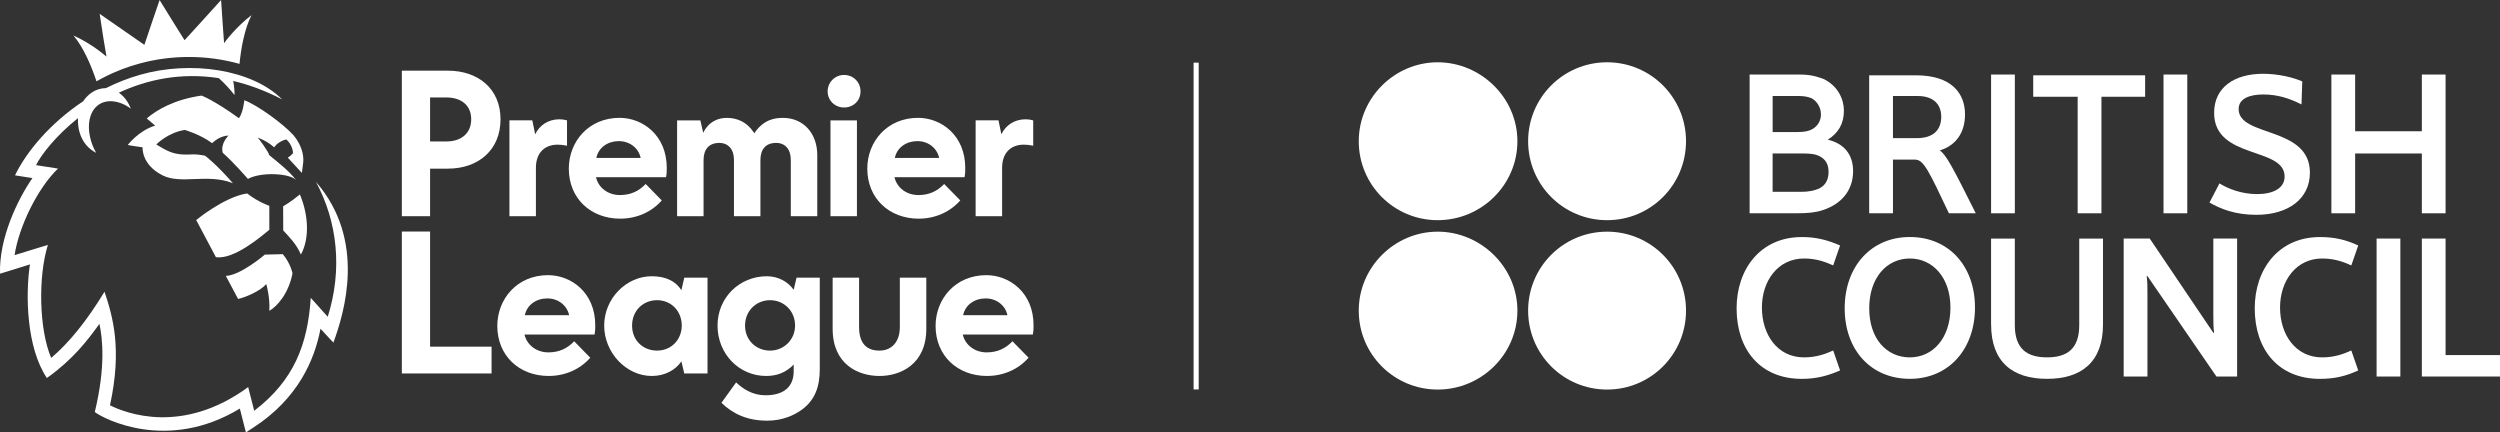 <?xml version="1.0" encoding="UTF-8"?>
<svg id="Layer_2" data-name="Layer 2" xmlns="http://www.w3.org/2000/svg" viewBox="0 0 1349.05 233.34">
  <rect x="0" y="0" width="1349.05" height="233.34" fill="#333333" stroke="none"/>
  <defs>
    <style>
      .cls-1 {
        fill-rule: evenodd;
      }

      .cls-1, .cls-2 {
        fill: #fff;
        stroke-width: 0px;
      }
    </style>
  </defs>
  <g id="Layer_1-2" data-name="Layer 1">
    <g>
      <g>
        <path class="cls-1" d="M944.13,115.08V40.23h27.31c5.78,0,9.51,1.23,12.82,2.48,7.44,3.72,10.75,10.75,10.75,16.96,0,7.04-2.9,11.99-8.68,15.71,8.68,2.07,13.64,7.86,13.64,16.96,0,10.34-6.2,17.79-16.54,21.1-3.72,1.24-7.86,1.65-14.06,1.65h-25.24ZM977.64,53.05c-2.07-.84-4.13-1.24-7.02-1.24h-14.07v19.45h13.24c3.73,0,6.21-.42,8.28-1.65,2.9-1.66,4.55-4.56,4.55-7.86,0-3.72-2.07-7.04-4.97-8.69M981.36,84.06c-1.65-.83-4.14-1.24-8.27-1.24h-16.55v20.68h15.31c4.97,0,7.44-.83,9.51-1.65,3.72-1.65,5.37-4.97,5.37-9.1s-1.65-7.04-5.37-8.69"/>
        <rect class="cls-2" x="1074.43" y="40.22" width="12.82" height="74.87"/>
        <rect class="cls-2" x="1167.48" y="40.22" width="12.82" height="74.87"/>
        <path class="cls-1" d="M1221.25,39.81c8.27,0,16.54,2.07,21.1,4.14l-.42,12.4c-6.62-3.3-12.82-5.37-20.68-5.37-7.02,0-13.24,2.07-13.24,7.86,0,15.31,38.46,9.1,38.46,34.32,0,14.07-11.58,22.76-28.95,22.76-11.58,0-19.45-3.31-25.24-6.62l5.39-10.35c4.55,2.9,12,5.79,20.27,5.79s14.88-2.9,14.88-9.51c0-16.13-38.04-9.1-38.04-34.32,0-13.65,10.76-21.1,26.47-21.1"/>
        <polygon class="cls-1" points="1306.87 115.09 1306.87 82.82 1270.88 82.82 1270.88 115.09 1258.06 115.09 1258.06 40.22 1270.88 40.22 1270.88 70.83 1306.87 70.83 1306.87 40.22 1319.68 40.22 1319.68 115.09 1306.87 115.09"/>
        <path class="cls-1" d="M972.26,127.91c7.85,0,14.06,1.65,20.68,4.55l-3.72,10.76c-3.72-1.66-8.69-3.73-15.71-3.73-14.06,0-22.75,12-22.75,26.48s8.27,26.88,22.75,26.88c7.02,0,11.99-2.07,15.71-3.72l3.72,10.76c-6.62,2.9-12.83,4.55-20.68,4.55-22.33,0-35.16-15.71-35.16-38.06,0-21.1,12.83-38.46,35.16-38.46"/>
        <path class="cls-1" d="M1251.86,127.91c8.27,0,14.48,1.65,20.68,4.55l-3.72,10.76c-3.72-1.66-8.69-3.73-15.71-3.73-14.06,0-22.75,12-22.75,26.48s8.27,26.88,22.75,26.88c7.02,0,11.99-2.07,15.71-3.72l3.72,10.76c-6.2,2.9-12.41,4.55-20.68,4.55-22.33,0-35.16-15.71-35.16-38.06,0-21.1,12.83-38.46,35.16-38.46"/>
        <path class="cls-1" d="M1065.74,165.96c0,22.33-14.06,38.46-35.16,38.46s-35.15-15.71-35.15-38.06,14.06-38.46,35.15-38.46,35.16,15.72,35.16,38.06M1052.5,165.96c0-16.13-9.51-26.47-21.92-26.47s-21.91,10.34-21.91,26.88,9.5,26.48,21.91,26.48,21.92-10.35,21.92-26.89"/>
        <path class="cls-1" d="M1074.42,175.06v-46.32h12.82v46.74c0,12.82,6.62,17.36,17.38,17.36s17.38-4.55,17.38-17.36v-46.74h12.82v46.32c0,20.27-11.58,29.37-30.19,29.37s-30.19-9.1-30.19-29.37"/>
        <path class="cls-1" d="M1158.8,149h-.41c.41,2.48.41,6.62.41,9.92v44.25h-12.82v-74.44h14.06l34.32,50.87h.42c-.42-2.49-.42-6.62-.42-9.93v-40.94h12.83v74.44h-11.16l-37.23-54.18Z"/>
        <rect class="cls-2" x="1282.46" y="128.73" width="12.82" height="74.45"/>
        <polygon class="cls-1" points="1306.87 203.18 1306.87 128.73 1319.68 128.73 1319.68 191.61 1349.05 191.61 1349.05 203.18 1306.87 203.18"/>
        <polygon class="cls-1" points="1157.56 40.64 1097.17 40.64 1097.17 52.21 1121.15 52.21 1121.15 115.09 1133.98 115.09 1133.98 52.21 1157.56 52.21 1157.56 40.64"/>
        <path class="cls-1" d="M1051.67,115.09c-10.76-22.75-13.65-28.95-18.2-28.95h-11.99v28.95h-12.83V40.64h25.24c19.43,0,26.47,9.92,26.47,21.09,0,10.35-5.39,16.97-13.65,19.45,3.32,2.07,7.04,9.1,19.45,33.91h-14.48ZM1034.72,51.8h-13.24v22.75h12.83c9.09,0,13.22-4.55,13.22-11.58,0-6.2-3.72-11.17-12.82-11.17"/>
        <path class="cls-1" d="M818.82,76.21c0,23.58-19.43,42.6-43.01,42.6s-42.6-19.03-42.6-42.6,19.43-42.6,42.6-42.6,43.01,19.03,43.01,42.6"/>
        <path class="cls-1" d="M909.81,76.21c0,23.58-19.03,42.6-42.6,42.6s-42.6-19.03-42.6-42.6,19.03-42.6,42.6-42.6,42.6,19.03,42.6,42.6"/>
        <path class="cls-1" d="M818.82,167.61c0,23.58-19.43,42.6-43.01,42.6s-42.6-19.03-42.6-42.6,19.43-42.6,42.6-42.6,43.01,19.03,43.01,42.6"/>
        <path class="cls-1" d="M909.81,167.61c0,23.58-19.03,42.6-42.6,42.6s-42.6-19.03-42.6-42.6,19.03-42.6,42.6-42.6,42.6,19.03,42.6,42.6"/>
        <path class="cls-2" d="M216.84,116.65V38.14h24.88c16.21,0,28.37,9.65,28.37,26.24s-11.97,26.62-28.37,26.62h-9.64v25.66h-15.24ZM232.08,76.33h8.87c7.72,0,13.32-4.23,13.32-11.96s-5.59-11.77-13.32-11.77h-8.87v23.73ZM474.58,202.88c-11.39,0-25.27-6.16-25.27-25.46v-27.59h14.27v26.62c0,8.87,4.06,12.74,11,12.74,6.36,0,10.99-4.44,10.99-12.74v-26.62h14.28v27.59c0,19.3-14.08,25.46-25.27,25.46M351.69,202.88c-13.7,0-25.66-12.54-25.66-27.19s11.96-26.62,25.66-26.62c7.72,0,12.92,2.7,16,7.51l1.55-6.75h12.55v51.7h-12.55l-1.55-6.55c-3.08,4.63-8.86,7.9-16,7.9M354.58,161.99c-7.71,0-13.5,5.79-13.5,13.7s5.79,13.5,13.5,13.5,13.31-5.98,13.31-13.5c0-7.91-5.78-13.7-13.31-13.7M448.14,64.96h14.28v51.7h-14.28v-51.7ZM455.47,58.01c-5,0-8.86-3.86-8.86-8.69s3.86-8.87,8.86-8.87,8.89,3.86,8.89,8.87-3.86,8.69-8.89,8.69M426.73,86.17c0-5.59-3.08-9.06-7.91-9.06-5.59,0-8.48,3.47-8.48,9.26v30.29h-14.28v-30.48c0-5.59-3.08-9.06-7.91-9.06-5.59,0-8.49,3.47-8.49,9.26v30.29h-14.28v-51.7h12.55l1.55,6.75s3.08-8.11,12.72-8.11c5.99,0,11,2.51,14.47,7.72l.38.58.4-.58c5.01-7.14,11.19-7.72,15.05-7.72,10.99,0,18.52,8.3,18.52,20.06v33h-14.28v-30.48ZM526.47,116.65v-51.7h12.34l1.55,7.53c2.31-4.83,6.94-8.11,13.12-8.11,1.35,0,2.7.2,4.06.58v13.69c-1.74-.38-3.29-.58-5.02-.58-6.94,0-11.76,4.26-11.76,12.55v26.04h-14.28ZM274.9,116.65v-51.7h12.35l1.54,7.53c2.31-4.83,6.96-8.11,13.12-8.11,1.35,0,2.71.2,4.06.58v13.69c-1.74-.38-3.28-.58-5.02-.58-6.94,0-11.76,4.26-11.76,12.55v26.04h-14.28ZM216.84,201.53v-76.59h15.24v62.12h33.18v14.47h-48.42ZM296.13,202.88c-16.02,0-27.77-10.99-27.77-27.01,0-14.47,10.6-27.39,27.39-27.39,12.54,0,25.46,9.46,25.46,27.01,0,1.35,0,3.09-.38,5.02h-37.81c1.35,5.78,6.56,9.64,12.92,9.64,5.79,0,10.22-2.13,13.9-5.99l8.68,8.87c-5.59,6.37-13.7,9.84-22.38,9.84M295.36,161.03c-5.99,0-11,3.47-12.15,9.07h23.91c-1.15-5.41-5.98-9.07-11.76-9.07M532.65,202.88c-16.02,0-27.79-10.99-27.79-27.01,0-14.47,10.61-27.39,27.39-27.39,12.55,0,25.47,9.46,25.47,27.01,0,1.35,0,3.09-.38,5.02h-37.82c1.36,5.78,6.57,9.64,12.93,9.64,5.79,0,10.22-2.13,13.89-5.99l8.69,8.87c-5.59,6.37-13.7,9.84-22.38,9.84M531.87,161.03c-5.98,0-10.99,3.47-12.15,9.07h23.92c-1.15-5.41-5.98-9.07-11.77-9.07M495.8,118c-16.02,0-27.79-10.99-27.79-27.01,0-14.47,10.61-27.4,27.39-27.4,12.54,0,25.47,9.46,25.47,27.02,0,1.35,0,3.08-.38,5.01h-37.82c1.36,5.79,6.57,9.64,12.93,9.64,5.79,0,10.22-2.12,13.89-5.98l8.69,8.87c-5.61,6.37-13.7,9.84-22.38,9.84M495.02,76.15c-5.98,0-10.99,3.48-12.15,9.07h23.92c-1.16-5.41-5.98-9.07-11.77-9.07M334.71,118c-16.02,0-27.77-10.99-27.77-27.01,0-14.47,10.61-27.4,27.39-27.4,12.55,0,25.47,9.46,25.47,27.02,0,1.35,0,3.08-.38,5.01h-37.82c1.35,5.79,6.56,9.64,12.93,9.64,5.78,0,10.22-2.12,13.89-5.98l8.68,8.87c-5.58,6.37-13.69,9.84-22.38,9.84M333.94,76.15c-5.98,0-11,3.48-12.15,9.07h23.92c-1.16-5.41-5.98-9.07-11.77-9.07M415.55,161.99c-7.53,0-13.51,5.79-13.51,13.7s5.99,13.5,13.51,13.5,13.49-5.98,13.49-13.5c0-7.91-5.98-13.7-13.49-13.7M428.28,156.4l1.55-6.56h12.54v49.38c0,9.65-2.7,16.4-9.07,21.41-4.83,3.68-11.38,6.37-19.3,6.37-10.79,0-18.52-3.66-24.69-9.64l7.91-11c3.86,3.66,9.07,6.94,15.83,6.94,10.61,0,15.24-5.21,15.24-12.92v-3.66c-4.25,4.43-9.26,6.16-14.85,6.16-14.67,0-26.24-11.96-26.24-27.19s11.96-26.62,26.62-26.62c5.98,0,11.39,2.88,14.47,7.33"/>
        <rect class="cls-2" x="644.09" y="33.81" width="2.75" height="176.34"/>
      </g>
      <path class="cls-2" d="M52.07,43.88c14.72-8.36,31.74-13.14,49.88-13.14,9.46,0,18.61,1.3,27.3,3.73.82-8.36,2.64-18.77,6.47-26.3-8.83,6.81-14.09,14.19-14.8,15.13-.19-1.89-1.01-14.49-1.61-23.29-3.55,3.88-17.31,19.17-19.72,21.69C97.62,18.66,86.12.03,86.12.03c0,0-6.37,18.51-8.21,24.17-4.51-3.1-18.22-12.61-24.13-16.72,1.15,7.84,3.14,20.43,3.69,23.06-1.19-.89-7.69-6.76-17.83-11.4,5.56,6.63,9.75,16.68,12.43,24.74M145.34,124l-.02-12.96s-5.79-1.87-11.98-6.66c-12.42,1.88-27.46,14.37-27.46,14.37,0,0,5.09,9.64,10.64,20.04,9.78,1.35,24.17-10.98,28.81-14.8M157.84,147.52s-1-5.36-5.25-10.37l-9.68.24s-13.07,11.23-21.04,11.49c0,0,4.39,8.17,6.6,12.44,4.4-.95,12.11-4.42,15.22-8.03,0,0,2.05,6.63,1.66,14.45,4.36-2.55,10.39-9.4,12.49-20.21M161.82,104.91c-4.89,4.11-9.03,6.4-9.03,6.4l.04,13.02c3.51,3.9,6.96,7.13,9.54,13.01,4.89-8.8,3.97-21.78-.55-32.43M162.89,93.3l.76-5.91c.26-3.26-.58-8.66-5.14-14.27-5.66-6.35-19.89-16.58-26.68-19.03,0,0-.56,6.55-2.89,9.7-13.52-9.77-20.17-12.21-20.17-12.21-14.85,2.12-24.4,7.85-29.58,12.35l4.52,3.85c-8.95,2.75-14.76,10.45-14.76,10.45.06.13,7.99,1.27,7.99,1.27,0,0-.81,9.32,10.86,15.16,9.98,5,24.36-1.2,37.89,4.22-8.9-10.27-15.04-14.86-15.04-14.86,0,0-3.54-.73-6.03-.72-3.1.02-7.73.64-12.82-1.34-2.42-.94-5.25-2.62-7.47-4.01,0,0,6.24-6.41,15.37-7.83,0,0,8.23,2.31,14.75,7.14,4.34-4.22,8.86-4.09,8.86-4.09,0,0-4.48,4.19-3.13,9.26,6.52,5.81,13.59,14.12,13.59,14.12,7.19-3.95,22.84-3.04,26.06.68-4.07-5.27-9.94-9.69-14.49-13.46-.55-1.98-5.51-8.88-6.34-9.51,0,0,4.71,1.46,8.91,5.23,1.22-1.72,3.47-3.48,6.56-4.25,3.17,2.66,3.73,6.73,3.64,7.42-1.43,1.7-2.83,2.4-2.83,2.4l7.62,8.25.76-5.91M170.48,98.13c11.61,21.47,14.44,47.19,6.38,72.81-.49-.54-6.63-7.41-9.18-10.23-1.61,25.05-8.98,44.51-30.51,60.95,0,0-2.04-7.87-3.25-12.79-35.48,26.01-66,14.12-74.57,9.84,6.64-30.46,1.5-47.94-2.95-61.28-9.44,15.52-19.12,27.57-28.78,35.71-6.59-15.41-7.11-44.06-1.77-60.99-1.77.48-12.2,3.77-17.98,5.53,2.33-15.54,12.59-36.34,23.43-46.71-1.89-.34-7.45-1.12-11.85-1.85,2.71-5.51,10.57-15.75,22.63-25.37-.35,6.77,2.16,14.85,9.82,18.73-4.86-8.51-5.44-19.02-.38-24.48,5.08-5.48,13.61-3.6,19.05.66-1.01-2.96-3.2-6.38-6.43-8.64,15.03-6.99,33.25-11.04,53.93-7.85,3.18,2.78,6.59,6.69,8.47,9.11.09-1.74-.17-5.07-.71-7.6,8.45,2,17.28,5.23,26.43,9.96-16.29-16.24-49.29-21.13-76.82-13.24-6.45,1.85-12.58,4.3-18.35,7.18-6.07.07-9.98,3.79-12.22,7.08-17.62,11.69-30.55,27.07-36.77,39.96,1.38.3,5.56.81,9.41,1.48C9.65,107.34-.65,128.6.03,147.69c1.79-.54,11.41-3.49,16.13-5.02-2.53,16.84-1.79,45.13,9.14,61.31,13.76-9.75,21.73-19.98,28.36-29.23,1.71,8.32,3.37,23.1-2.5,47.6,4.76,3.67,39.25,21.79,78.27-1.88l3.26,12.86,4.22-2.74c23.74-15.43,32.86-36.26,36.04-53.22,1.09,1.21,5.41,5.93,6.96,7.51,5.95-16.26,17.87-55.34-9.43-86.76"/>
    </g>
  </g>
</svg>